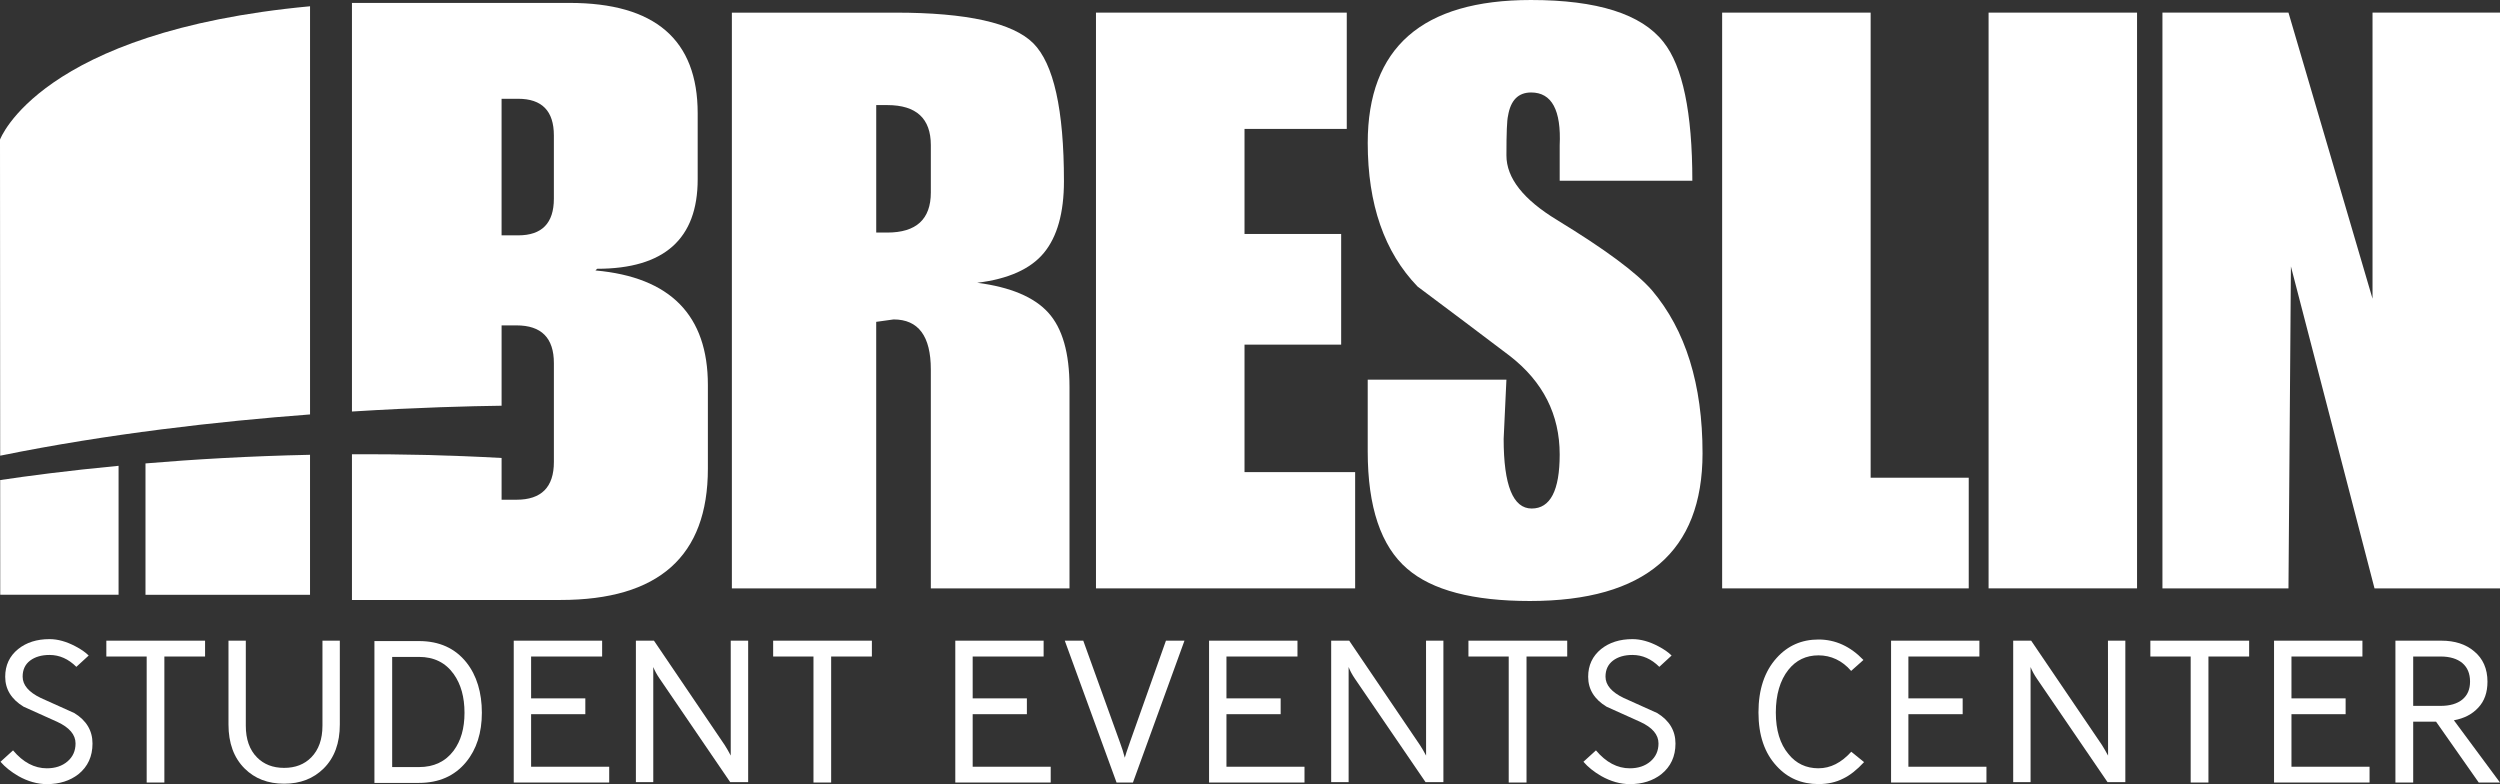 <?xml version="1.0" encoding="UTF-8"?>
<svg id="Layer_1" data-name="Layer 1" xmlns="http://www.w3.org/2000/svg" viewBox="0 0 1772.12 555.82">
  <rect x="0" y="0" width="1772.12" height="555.82" fill="#333333" stroke="none"/>
  <defs>
    <style>
      .cls-1 {
        fill: #fff;
      }
    </style>
  </defs>
  <path class="cls-1" d="M103.13,421.6h116.63v-99.22c-43.35.91-82.72,3.26-116.63,6.11v93.11Z"/>
  <path class="cls-1" d="M219.76,4.45C28.15,22.33,0,98.96,0,98.96l.13,224.05c76.5-15.57,154.57-24.33,219.64-29.24V4.45h-.01Z"/>
  <path class="cls-1" d="M.13,340.3l.04,81.3h83.88v-91.41c-36.3,3.44-65.02,7.27-83.92,10.11H.13Z"/>
  <path class="cls-1" d="M397.29,425.29c69.65,0,104.49-31.01,104.49-93.08v-59.27c0-49.42-26.56-76.48-79.71-81.23l1.22-1.19c47.5,0,71.26-21.14,71.26-63.4v-46.82c-.01-52.16-30.27-78.23-90.79-78.23h-154.28v289.64c46.66-2.91,84.25-3.83,106.07-4.11v-56.95h10.58c17.65,0,26.49,8.9,26.49,26.75v70.08c0,17.84-8.84,26.75-26.49,26.75h-10.58v-29.59c-36.95-2.06-72.51-2.81-106.07-2.65v103.3h147.81ZM367.29,166.82h-11.75v-96.8h11.75c16.89,0,25.32,8.66,25.32,25.96v44.87c0,17.3-8.42,25.98-25.32,25.98h0Z"/>
  <path class="cls-1" d="M758.11,417.07v-142.9c0-23.98-5.01-41.52-15.08-52.59-10.02-11.04-26.81-18.1-50.33-21.14,22-2.67,37.75-9.72,47.23-21.15,9.46-11.44,14.25-28.38,14.25-50.88,0-50.67-7.27-83.24-21.73-97.74-14.47-14.46-47.01-21.71-97.65-21.71h-116.01v408.11h102.31v-188.93l12.32-1.71c17.61,0,26.4,11.84,26.4,35.49v155.15h98.29ZM628.95,164.85h-7.84v-90.36h7.84c20.57,0,30.87,9.49,30.87,28.4v33.55c0,18.95-10.31,28.41-30.87,28.41Z"/>
  <polygon class="cls-1" points="960.59 334.66 882.17 334.66 882.17 244.29 950.68 244.29 950.68 165.85 882.17 165.85 882.17 91.38 954.65 91.38 954.65 8.95 776.88 8.95 776.88 417.07 960.59 417.07 960.59 334.66"/>
  <path class="cls-1" d="M1103.72,155.95c-23.91-14.51-35.89-29.75-35.89-45.78s.37-24.95,1.13-28.03c1.81-11.05,7.26-16.59,16.38-16.59,14.65,0,21.4,12.53,20.24,37.53v25.03h94.03c0-48.42-6.83-81.2-20.51-98.37-15.57-19.82-46.87-29.74-93.95-29.74-77.09,0-115.64,33.76-115.64,101.27,0,43.51,11.77,77.43,35.34,101.85,22,16.41,43.8,32.83,65.42,49.2,23.56,18.31,35.31,41.6,35.31,69.81,0,25.57-6.64,38.33-19.85,38.33s-19.87-16.43-19.87-49.37c0-1.51.67-15.5,1.96-41.97h-98.32v50.78c0,39.56,9.36,67.32,28.04,83.29,17.54,15.19,46.52,22.82,86.92,22.82,81.6,0,122.38-34.89,122.38-104.71,0-48.79-11.96-87.32-35.88-115.56-10.99-12.58-33.46-29.19-67.25-49.79h0Z"/>
  <polygon class="cls-1" points="1395.53 338.63 1326 338.63 1326 8.95 1220.74 8.95 1220.74 417.07 1395.53 417.07 1395.53 338.63"/>
  <rect class="cls-1" x="1409.6" y="8.95" width="105.24" height="408.11"/>
  <polygon class="cls-1" points="1681.76 8.95 1681.76 211.73 1622.18 8.95 1532.84 8.95 1532.84 417.07 1622.18 417.07 1623.91 188.86 1683.17 417.07 1772.12 417.07 1772.12 8.95 1681.76 8.95"/>
  <path class="cls-1" d="M52.76,505.49c-8.03-3.61-15.98-7.22-23.87-10.75-8.58-4.12-12.84-9.19-12.84-15.1,0-4.91,1.73-8.65,5.27-11.37,3.55-2.66,8.13-4.01,13.79-4.01,7.07,0,13.36,2.81,19.02,8.43l8.74-8.02c-2.29-2.3-5.47-4.5-9.46-6.57-6.33-3.34-12.43-5.06-18.3-5.06-9.03,0-16.4,2.36-22.23,7.04-6.14,4.97-9.19,11.5-9.19,19.65,0,8.87,4.38,15.94,13.02,21.2,7.93,3.53,15.85,7.09,23.84,10.73,8.64,4,13,9.1,13,15.31,0,5.29-1.9,9.53-5.73,12.79-3.79,3.23-8.65,4.85-14.6,4.85-8.82,0-16.83-4.22-23.97-12.71l-8.9,8.08c3.26,3.76,7.46,7.1,12.6,10.1,6.77,3.82,13.57,5.74,20.34,5.74,8.82,0,16.29-2.34,22.32-7.04,6.63-5.36,9.96-12.59,9.96-21.71s-4.24-16.28-12.8-21.57h0Z"/>
  <polygon class="cls-1" points="75.38 465.37 103.97 465.37 103.97 554.69 116.51 554.69 116.51 465.37 145.36 465.37 145.36 454.14 75.38 454.14 75.38 465.37"/>
  <path class="cls-1" d="M228.57,514.44c0,9.57-2.67,17.05-7.92,22.41-4.88,4.98-11.29,7.46-19.25,7.46s-14.36-2.48-19.25-7.46c-5.28-5.36-7.91-12.84-7.91-22.41v-60.3h-12.28v59.39c0,13.21,3.8,23.62,11.45,31.23,7.19,7.17,16.46,10.76,27.99,10.76s20.69-3.59,27.99-10.76c7.68-7.61,11.49-18.02,11.49-31.23v-59.39h-12.31v60.3h0Z"/>
  <path class="cls-1" d="M296.97,454.42h-31.56v100.54h31.56c14.12,0,25.29-4.9,33.41-14.76,7.45-9.07,11.19-20.77,11.19-34.99s-3.64-26.4-10.9-35.57c-8.06-10.12-19.27-15.22-33.7-15.22h0ZM321.58,532.09c-5.85,7.78-14.04,11.65-24.57,11.65h-19.02v-78.09h19.02c10.62,0,18.85,4.06,24.66,12.25,5.06,7.13,7.59,16.22,7.59,27.35s-2.55,19.86-7.68,26.84h0Z"/>
  <polygon class="cls-1" points="376.47 506.25 414.91 506.25 414.91 495.04 376.47 495.04 376.47 465.37 426.82 465.37 426.82 454.14 364.16 454.14 364.16 554.69 431.83 554.69 431.83 543.5 376.47 543.5 376.47 506.25"/>
  <path class="cls-1" d="M517.98,535.59c-1.41-2.73-2.84-5.22-4.26-7.43l-50.16-74.02h-12.81v100.28h12.32v-81.6c1.04,2.6,2.49,5.29,4.4,8.08l50.13,73.52h12.73v-100.28h-12.35s0,81.45,0,81.45Z"/>
  <polygon class="cls-1" points="548.05 465.37 576.63 465.37 576.63 554.69 589.16 554.69 589.16 465.37 618.03 465.37 618.03 454.14 548.05 454.14 548.05 465.37"/>
  <polygon class="cls-1" points="689.48 506.25 727.9 506.25 727.9 495.04 689.48 495.04 689.48 465.37 739.77 465.37 739.77 454.14 677.16 454.14 677.16 554.69 744.79 554.69 744.79 543.5 689.48 543.5 689.48 506.25"/>
  <path class="cls-1" d="M800.91,526.24c-2.02,5.71-3.22,9.3-3.6,10.85-.9-3.47-2.05-7.08-3.46-10.9l-25.98-72.05h-13.1l36.69,100.55h11.63l36.52-100.55h-13.13l-25.58,72.1h.01Z"/>
  <polygon class="cls-1" points="869.37 506.25 907.79 506.25 907.79 495.04 869.37 495.04 869.37 465.37 919.71 465.37 919.71 454.14 857.04 454.14 857.04 554.69 924.69 554.69 924.69 543.5 869.37 543.5 869.37 506.25"/>
  <path class="cls-1" d="M1010.87,535.59c-1.45-2.73-2.86-5.22-4.33-7.43l-50.16-74.02h-12.78v100.28h12.37v-81.6c.99,2.6,2.45,5.29,4.32,8.08l50.21,73.52h12.65v-100.28h-12.31l.04,81.45h-.01Z"/>
  <polygon class="cls-1" points="1040.9 465.37 1069.45 465.37 1069.45 554.69 1082.07 554.69 1082.07 465.37 1110.92 465.37 1110.92 454.14 1040.9 454.14 1040.9 465.37"/>
  <path class="cls-1" d="M1174.81,505.49c-8.02-3.61-15.96-7.22-23.87-10.75-8.58-4.12-12.88-9.19-12.88-15.1,0-4.91,1.79-8.65,5.3-11.37,3.53-2.66,8.12-4.01,13.78-4.01,7.05,0,13.41,2.81,19.07,8.43l8.7-8.02c-2.28-2.3-5.47-4.5-9.43-6.57-6.3-3.34-12.47-5.06-18.33-5.06-8.96,0-16.36,2.36-22.21,7.04-6.09,4.97-9.17,11.5-9.17,19.65,0,8.87,4.36,15.94,13.01,21.2,7.89,3.53,15.83,7.09,23.82,10.73,8.71,4,13.02,9.1,13.02,15.31,0,5.29-1.93,9.53-5.75,12.79-3.79,3.23-8.68,4.85-14.59,4.85-8.83,0-16.84-4.22-23.99-12.71l-8.88,8.08c3.25,3.76,7.43,7.1,12.59,10.1,6.78,3.82,13.56,5.74,20.35,5.74,8.8,0,16.29-2.34,22.29-7.04,6.66-5.36,10.02-12.59,10.02-21.71s-4.29-16.28-12.85-21.57h0Z"/>
  <path class="cls-1" d="M1289.05,544.6c-8.78,0-15.9-3.35-21.34-10.13-5.91-7.08-8.92-16.9-8.92-29.41s3.01-22.9,8.92-30.29c5.43-6.83,12.56-10.23,21.34-10.23s16.79,3.66,23.12,11.04l8.72-7.76c-9.28-9.66-19.89-14.51-31.84-14.51s-21.84,4.35-29.68,13.07c-8.59,9.5-12.88,22.36-12.88,38.6s4.29,28.79,12.88,38.04c7.76,8.54,17.64,12.77,29.68,12.77,6.61,0,12.43-1.3,17.48-3.9,4.8-2.29,9.73-6.17,14.81-11.67l-9.07-7.35c-7.05,7.82-14.78,11.72-23.22,11.72h0Z"/>
  <polygon class="cls-1" points="1352.76 506.25 1391.23 506.25 1391.23 495.04 1352.76 495.04 1352.76 465.37 1403.09 465.37 1403.09 454.14 1340.48 454.14 1340.48 554.69 1408.09 554.69 1408.09 543.5 1352.76 543.5 1352.76 506.25"/>
  <path class="cls-1" d="M1494.29,535.59c-1.49-2.73-2.86-5.22-4.28-7.43l-50.22-74.02h-12.74v100.28h12.32v-81.6c1.04,2.6,2.47,5.29,4.36,8.08l50.19,73.52h12.62v-100.28h-12.32l.08,81.45h-.01Z"/>
  <polygon class="cls-1" points="1524.28 465.37 1552.86 465.37 1552.86 554.69 1565.45 554.69 1565.45 465.37 1594.3 465.37 1594.3 454.14 1524.28 454.14 1524.28 465.37"/>
  <polygon class="cls-1" points="1624.3 506.25 1662.69 506.25 1662.69 495.04 1624.3 495.04 1624.3 465.37 1674.6 465.37 1674.6 454.14 1611.95 454.14 1611.95 554.69 1679.65 554.69 1679.65 543.5 1624.3 543.5 1624.3 506.25"/>
  <path class="cls-1" d="M1756.74,501.59c4.36-4.66,6.5-10.76,6.5-18.36,0-9.19-3.19-16.4-9.48-21.58-5.89-5-13.66-7.51-23.21-7.51h-32.56v100.55h12.6v-43.12h16.22l30.24,43.12h15.06l-32.67-44.12c7.26-1.31,13.04-4.32,17.3-8.98h0ZM1710.59,500.37v-35h19.46c6.55,0,11.72,1.58,15.37,4.62,3.66,3.12,5.47,7.49,5.47,13.09s-1.8,9.74-5.47,12.79c-3.65,2.98-8.82,4.49-15.37,4.49h-19.46Z"/>
</svg>
